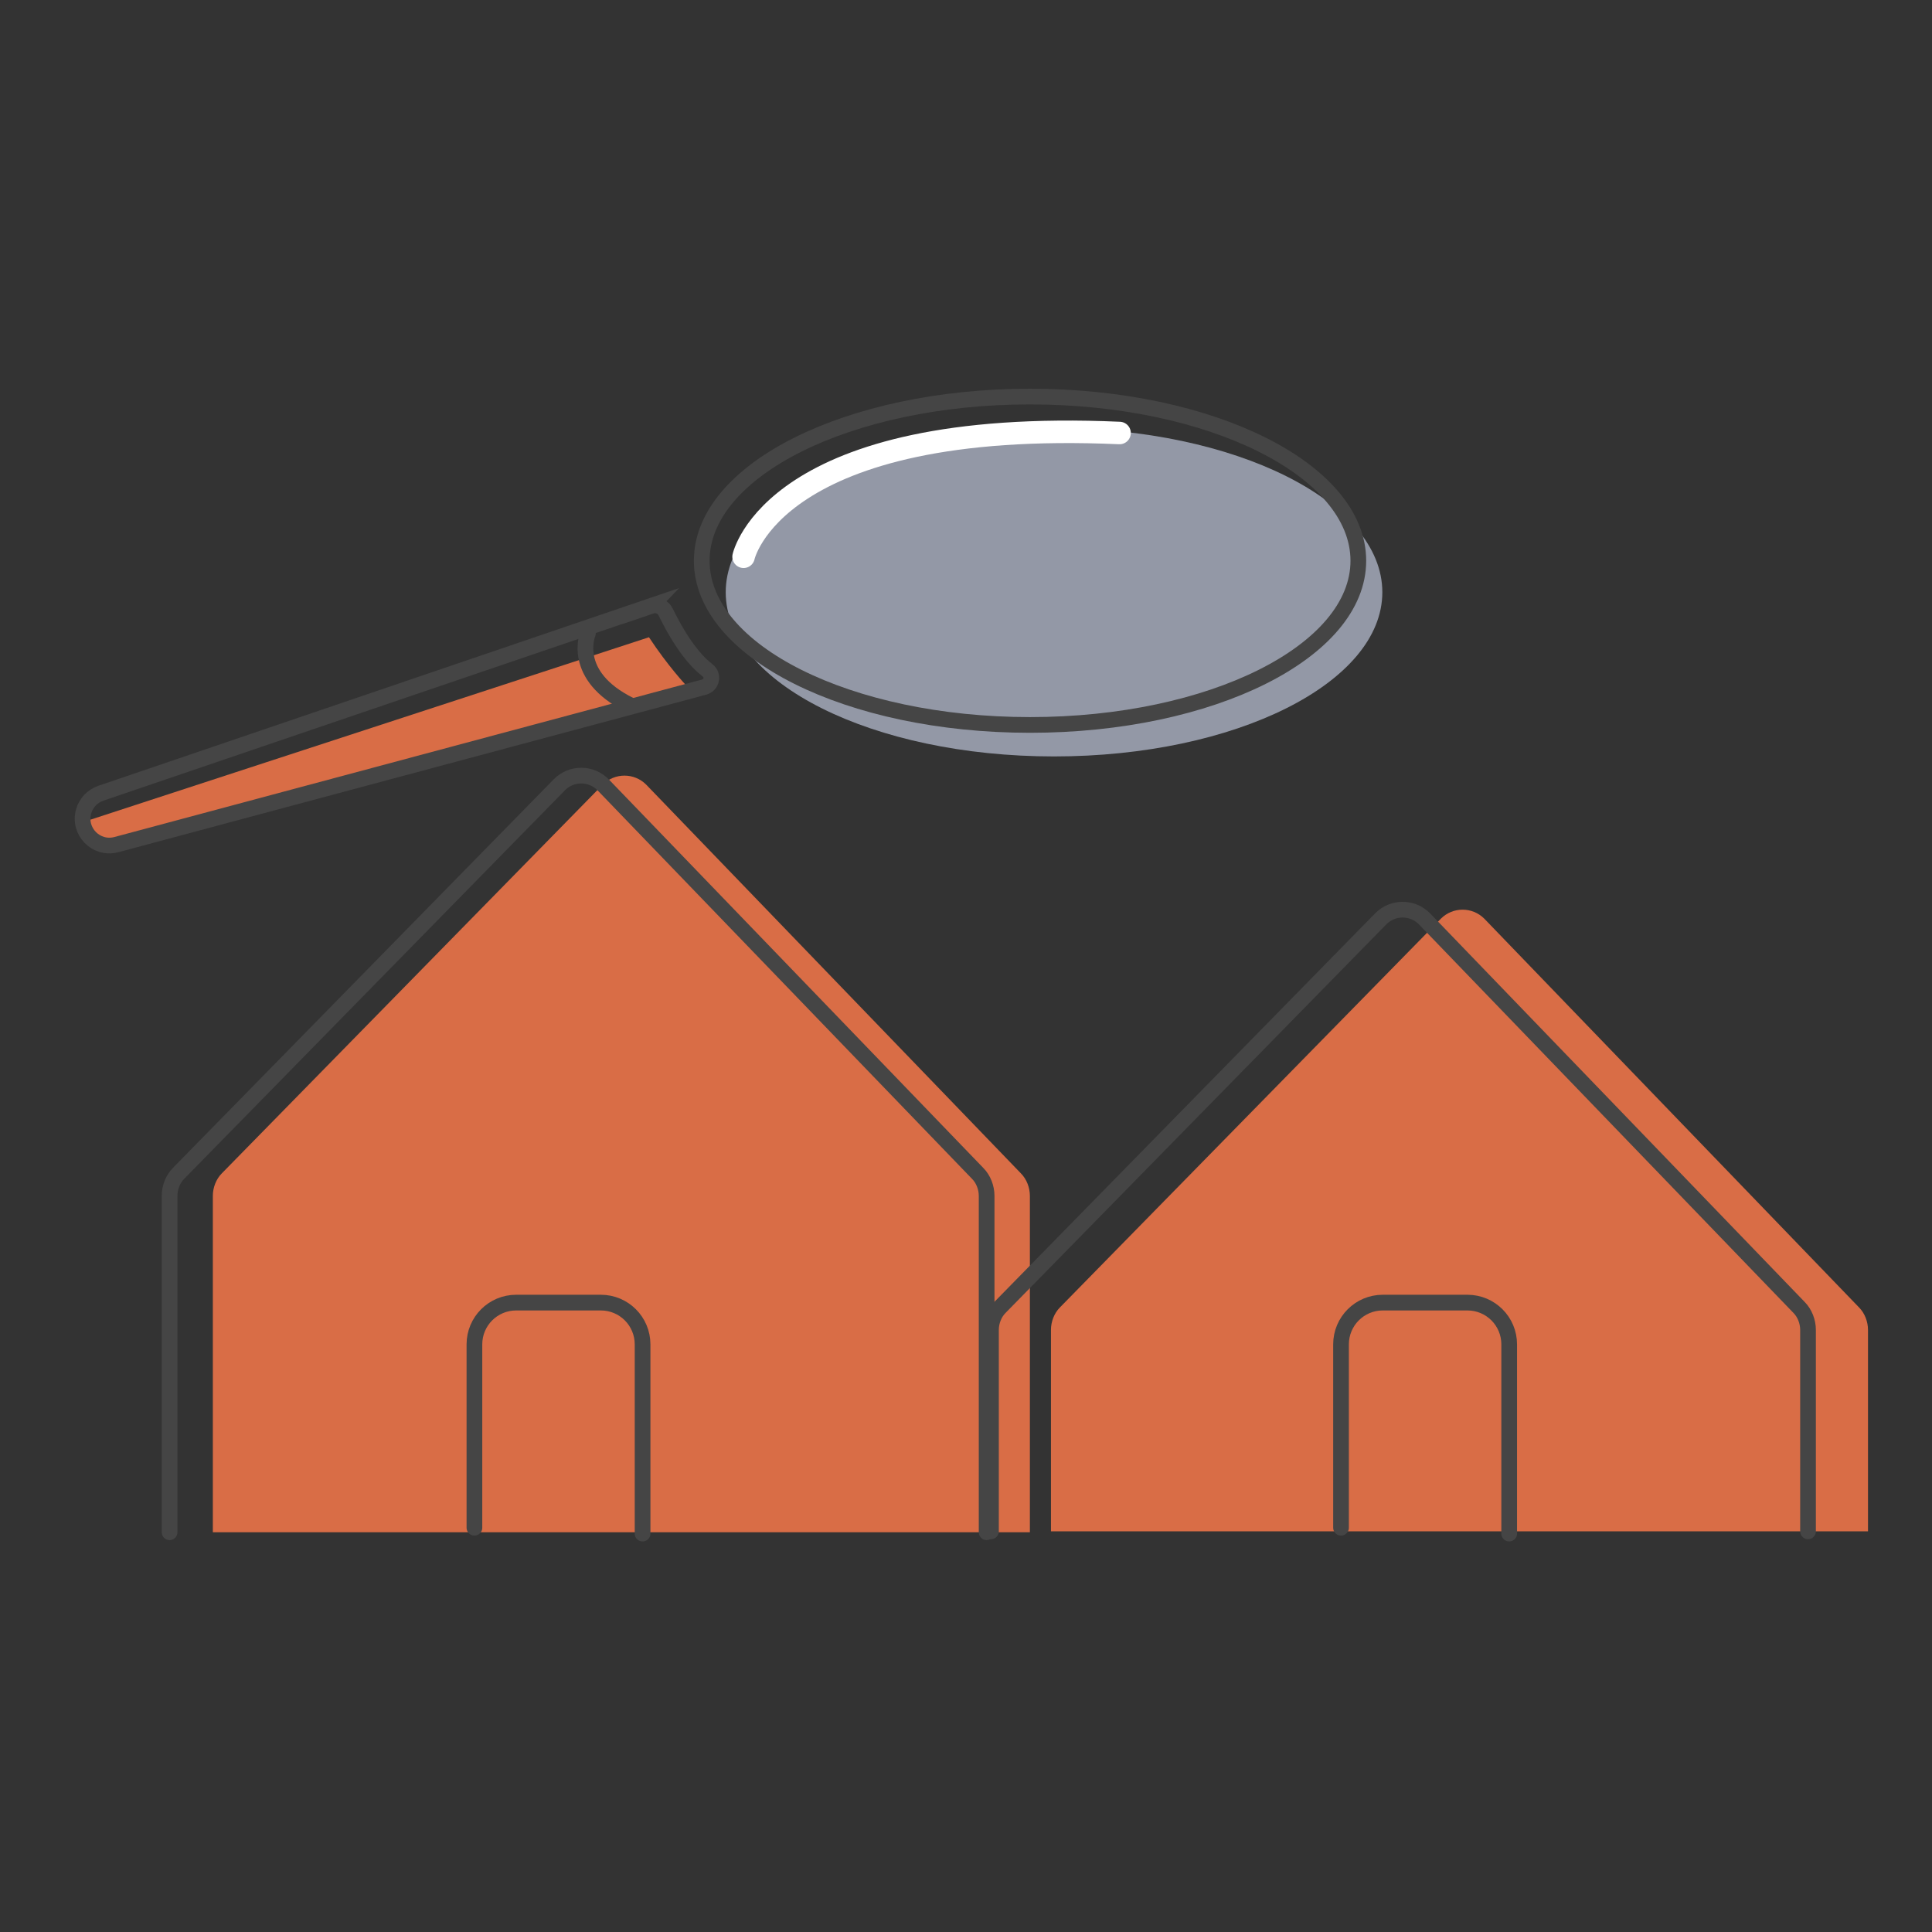 <svg width="400" height="400" viewBox="0 0 400 400" fill="none" xmlns="http://www.w3.org/2000/svg"><rect x="0" y="0" width="400" height="400" fill="#333333" stroke="none"/><g clip-path="url(#clip0_988_2412)"><path d="M217.589 317.048V275.34C217.589 273.648 218.256 271.878 219.452 270.683L298.32 190.201C300.803 187.717 304.823 187.717 307.307 190.201L384.887 270.683C386.082 271.878 386.749 273.648 386.749 275.34V317.048" fill="#D96D46"/><path d="M134.328 131.946L18.61 169.743L19.185 173.716L28.094 173.235L77.657 159.948L128.259 146.32L142.027 141.865C142.027 141.865 138.348 137.984 134.359 131.931L134.328 131.946Z" fill="#D96D46"/><path opacity="0.57" d="M218.225 156.611C255.765 156.611 286.197 141.391 286.197 122.617C286.197 103.843 255.765 88.624 218.225 88.624C180.686 88.624 150.254 103.843 150.254 122.617C150.254 141.391 180.686 156.611 218.225 156.611Z" fill="#DBE4FD"/><path d="M213.258 150.092C250.797 150.092 281.229 134.872 281.229 116.098C281.229 97.324 250.797 82.105 213.258 82.105C175.718 82.105 145.286 97.324 145.286 116.098C145.286 134.872 175.718 150.092 213.258 150.092Z" stroke="#454545" stroke-width="3.25" stroke-miterlimit="10" stroke-linecap="round"/><path d="M134.809 125.442L20.876 164.232C19.153 164.822 17.818 166.219 17.322 167.973C16.126 172.133 19.929 175.983 24.105 174.865L145.798 142.253C147.366 141.834 147.801 139.8 146.513 138.807C144.138 136.975 141.111 133.452 137.82 126.715C137.277 125.598 135.973 125.054 134.793 125.458L134.809 125.442Z" stroke="#454545" stroke-width="3.25" stroke-miterlimit="10" stroke-linecap="round"/><path d="M121.709 131.186C121.709 131.186 118.061 139.863 130.401 145.963" stroke="#454545" stroke-width="3.25" stroke-miterlimit="10" stroke-linecap="round"/><path d="M153.947 115.275C153.947 115.275 160.047 86.482 231.791 89.648" stroke="white" stroke-width="4.657" stroke-linecap="round" stroke-linejoin="round"/><path d="M44.066 317.234V247.586C44.066 245.894 44.734 244.125 45.929 242.93L124.797 162.447C127.281 159.964 131.301 159.964 133.784 162.447L211.364 242.93C212.559 244.125 213.227 245.894 213.227 247.586V317.234" fill="#D96D46"/><path d="M35.11 317.234V247.586C35.11 245.894 35.778 244.125 36.973 242.93L115.841 162.447C118.325 159.964 122.345 159.964 124.828 162.447L202.408 242.93C203.603 244.125 204.271 245.894 204.271 247.586V317.234" stroke="#454545" stroke-width="3.25" stroke-miterlimit="10" stroke-linecap="round"/><path d="M205.171 317.048V275.34C205.171 273.648 205.838 271.878 207.034 270.683L285.902 190.201C288.385 187.717 292.405 187.717 294.889 190.201L372.469 270.683C373.664 271.878 374.331 273.648 374.331 275.34V317.048" stroke="#454545" stroke-width="3.25" stroke-miterlimit="10" stroke-linecap="round"/><path d="M98.223 316.303V278.336C98.223 273.555 102.088 269.69 106.869 269.69H124.393C129.174 269.69 133.039 273.555 133.039 278.336V317.514" stroke="#454545" stroke-width="3.25" stroke-miterlimit="10" stroke-linecap="round"/><path d="M277.645 316.303V278.336C277.645 273.555 281.51 269.69 286.29 269.69H303.815C308.596 269.69 312.461 273.555 312.461 278.336V317.514" stroke="#454545" stroke-width="3.25" stroke-miterlimit="10" stroke-linecap="round"/></g><defs><clipPath id="clip0_988_2412"><rect width="372.764" height="241.618" fill="white" transform="translate(14 79)"/></clipPath></defs></svg>